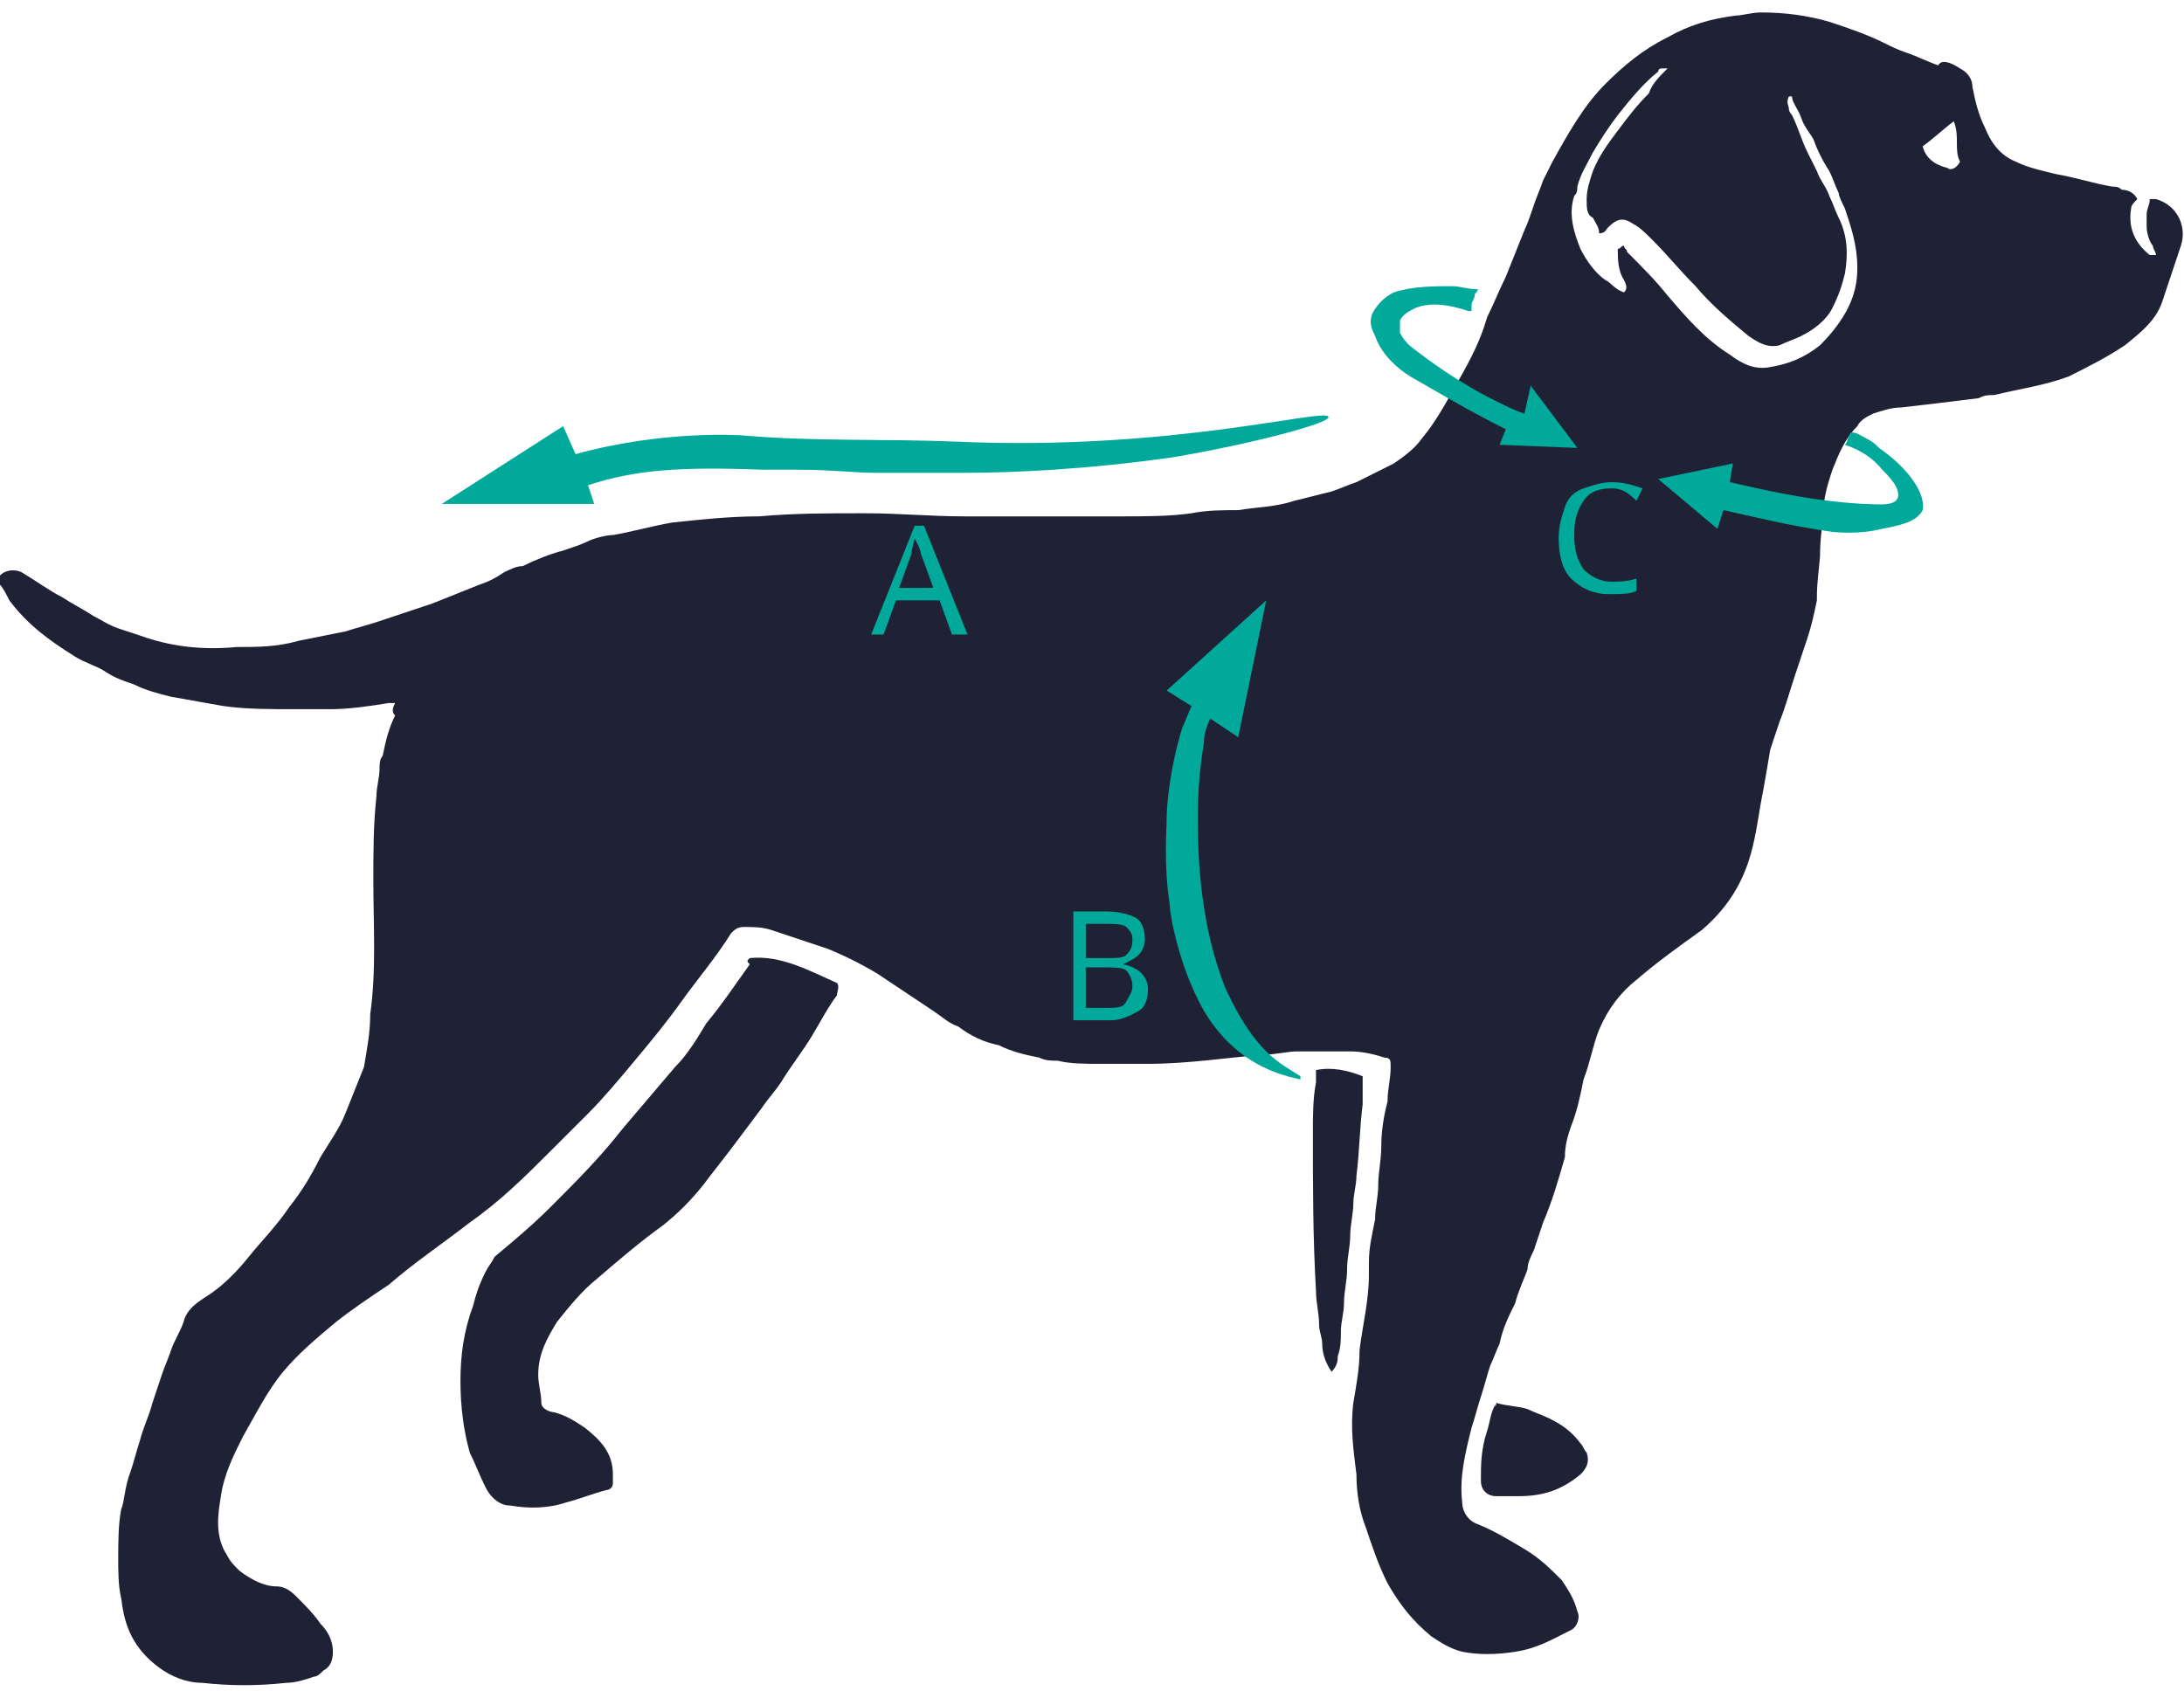 <?xml version="1.0" encoding="utf-8"?>
<!-- Generator: Adobe Illustrator 27.9.0, SVG Export Plug-In . SVG Version: 6.00 Build 0)  -->
<svg version="1.1" id="Capa_2_00000071558563240209234190000008246145123698918063_"
	 xmlns="http://www.w3.org/2000/svg" xmlns:xlink="http://www.w3.org/1999/xlink" x="0px" y="0px" viewBox="0 0 70.2 54.6"
	 style="enable-background:new 0 0 70.2 54.6;" xml:space="preserve">
<style type="text/css">
	.st0{fill:#1F2134;}
	.st1{fill:#00A99A;}
</style>
<g id="Layer_1">
	<g>
		<path class="st0" d="M12.7,22.6c-0.1,0-0.2,0-0.2,0c-0.6,0.1-1.3,0.2-1.9,0.2c-0.4,0-0.8,0-1.1,0c-0.8,0-1.6,0-2.3-0.1
			c-0.6-0.1-1.1-0.2-1.7-0.3c-0.4-0.1-0.8-0.2-1.2-0.4c-0.3-0.1-0.6-0.2-0.9-0.4c-0.3-0.2-0.7-0.3-1-0.5c-0.8-0.5-1.5-1-2.1-1.8
			c-0.1-0.2-0.2-0.4-0.3-0.5c0-0.1,0-0.2,0-0.3c0.2-0.2,0.5-0.2,0.7-0.1C1.2,18.7,1.6,19,2,19.2c0.3,0.2,0.7,0.4,1,0.6
			c0.2,0.1,0.5,0.3,0.8,0.4c0.3,0.1,0.6,0.2,0.9,0.3c0.9,0.3,1.9,0.4,2.9,0.3c0.7,0,1.3,0,2-0.2c0.5-0.1,1-0.2,1.5-0.3
			c0.3-0.1,0.7-0.2,1-0.3c0.3-0.1,0.6-0.2,0.9-0.3c0.3-0.1,0.6-0.2,0.9-0.3c0.5-0.2,1-0.4,1.5-0.6c0.3-0.1,0.5-0.2,0.8-0.4
			c0.2-0.1,0.4-0.2,0.6-0.2c0.4-0.2,0.9-0.4,1.3-0.5c0.3-0.1,0.6-0.2,0.8-0.3s0.6-0.2,0.8-0.2c0.6-0.1,1.3-0.3,1.9-0.4
			c0.9-0.1,1.9-0.2,2.8-0.2c1.1-0.1,2.2-0.1,3.4-0.1c1.1,0,2.1,0.1,3.2,0.1c1.7,0,3.4,0,5.1,0c0.7,0,1.5,0,2.2-0.1
			c0.5-0.1,1-0.1,1.5-0.1c0.6-0.1,1.2-0.1,1.8-0.3c0.4-0.1,0.8-0.2,1.2-0.3c0.3-0.1,0.5-0.2,0.8-0.3c0.4-0.2,0.8-0.4,1.2-0.6
			c0.3-0.2,0.7-0.5,0.9-0.8c0.5-0.6,0.8-1.2,1.2-1.9s0.7-1.3,0.9-2c0.2-0.4,0.4-0.9,0.6-1.3c0.2-0.5,0.4-1,0.6-1.5
			c0.1-0.2,0.2-0.5,0.3-0.8c0.1-0.3,0.2-0.5,0.3-0.8c0.1-0.2,0.2-0.4,0.3-0.6c0.5-0.9,1-1.8,1.7-2.5c0.6-0.6,1.2-1.1,2-1.5
			c0.7-0.4,1.4-0.6,2.2-0.7c0.2,0,0.5-0.1,0.8-0.1c0.8,0,1.5,0.1,2.2,0.3c0.6,0.2,1.2,0.4,1.8,0.7c0.2,0.1,0.4,0.2,0.7,0.3
			c0.3,0.1,0.7,0.3,1,0.4C62.4,1.9,62.7,2,63,2.2c0.2,0.1,0.4,0.3,0.4,0.6c0.1,0.5,0.2,0.9,0.4,1.3c0.2,0.5,0.5,0.9,1,1.1
			c0.4,0.2,0.9,0.3,1.3,0.4c0.6,0.1,1.2,0.3,1.8,0.4c0.1,0,0.2,0,0.3,0.1c0.2,0,0.4,0.1,0.5,0.3c-0.1,0.1-0.2,0.2-0.2,0.3
			c-0.1,0.6,0.1,1.1,0.6,1.5c0.1,0,0.1,0,0.2,0c0-0.1-0.1-0.2-0.1-0.3C69.1,7.8,69,7.5,69,7.3c0-0.1,0-0.3,0-0.4
			c0-0.2,0.1-0.3,0.1-0.5c0,0,0.1,0,0.2,0c0.7,0.2,1,0.9,0.8,1.5c-0.2,0.6-0.4,1.2-0.6,1.8s-0.7,1-1.2,1.4c-0.6,0.4-1.2,0.7-1.8,1
			c-0.8,0.3-1.6,0.4-2.4,0.6c-0.2,0-0.3,0-0.5,0.1c-0.8,0.1-1.6,0.2-2.5,0.3c-0.3,0-0.6,0.1-0.9,0.2c-0.2,0.1-0.4,0.2-0.5,0.4
			c-0.4,0.4-0.6,0.9-0.8,1.4c-0.2,0.6-0.3,1-0.3,1.5c0,0.2-0.1,0.6-0.1,1.3c-0.1,1-0.1,1-0.1,1.4c-0.1,0.5-0.2,0.9-0.3,1.2
			c-0.1,0.3-0.2,0.6-0.4,1.2c-0.2,0.6-0.3,1-0.5,1.5c-0.2,0.6-0.2,0.6-0.3,0.9c-0.1,0.6-0.2,1.2-0.3,1.7c-0.1,0.6-0.2,1.3-0.4,1.9
			c-0.3,0.9-0.8,1.6-1.5,2.2c-0.7,0.5-1.4,1-2.1,1.6c-0.5,0.4-0.9,0.9-1.2,1.6c-0.2,0.5-0.3,1.1-0.5,1.6c-0.1,0.5-0.2,1-0.4,1.5
			c-0.1,0.3-0.2,0.6-0.2,1c-0.2,0.7-0.4,1.4-0.7,2.1c-0.1,0.3-0.2,0.6-0.3,0.9c-0.1,0.2-0.2,0.4-0.2,0.6c-0.1,0.3-0.3,0.7-0.4,1.1
			c-0.2,0.4-0.4,0.8-0.5,1.3c-0.1,0.2-0.2,0.5-0.3,0.7c-0.1,0.3-0.2,0.7-0.3,1c-0.1,0.3-0.2,0.7-0.3,1c-0.2,0.8-0.4,1.6-0.3,2.4
			c0,0.3,0.2,0.6,0.5,0.7c0.5,0.2,1,0.5,1.5,0.8c0.5,0.3,0.8,0.6,1.2,1c0.2,0.3,0.4,0.6,0.5,1c0.1,0.2,0,0.5-0.2,0.6
			c-0.6,0.3-1.1,0.6-1.8,0.7c-0.6,0.1-1.2,0.1-1.7,0c-0.4-0.1-0.7-0.3-1-0.5c-0.6-0.5-1-1-1.4-1.7c-0.3-0.6-0.5-1.2-0.7-1.8
			c-0.2-0.5-0.3-1.1-0.3-1.7c-0.1-0.8-0.2-1.5-0.1-2.3c0.1-0.6,0.2-1.1,0.2-1.7c0.1-0.8,0.3-1.6,0.3-2.4c0-0.2,0-0.3,0-0.4
			c0-0.5,0.1-0.9,0.2-1.4c0-0.4,0.1-0.7,0.1-1.1c0-0.4,0.1-0.8,0.1-1.3c0-0.5,0.1-1,0.2-1.4c0-0.4,0.1-0.7,0.1-1.1
			c0-0.2,0-0.3-0.2-0.3c-0.3-0.1-0.7-0.2-1.1-0.2c-0.5,0-1.1,0-1.7,0c-0.3,0-0.7,0.1-1,0.1c-1.3,0.1-2.5,0.3-3.8,0.3
			c-0.5,0-1.1,0-1.6,0c-0.4,0-0.9,0-1.3-0.1c-0.2,0-0.4,0-0.6-0.1c-0.5-0.1-0.9-0.2-1.3-0.4c-0.5-0.1-0.9-0.3-1.3-0.6
			c-0.3-0.1-0.5-0.3-0.8-0.5c-0.6-0.4-1.2-0.8-1.8-1.2c-0.5-0.3-1.1-0.6-1.6-0.8c-0.6-0.2-1.2-0.4-1.8-0.6c-0.3-0.1-0.6-0.1-0.9-0.1
			c-0.2,0-0.3,0.1-0.4,0.2c-0.5,0.8-1.1,1.5-1.6,2.2c-0.5,0.7-1,1.3-1.5,1.9c-0.5,0.6-1,1.2-1.5,1.7c-0.4,0.4-0.8,0.8-1.2,1.2
			c-0.8,0.8-1.6,1.6-2.6,2.3c-0.9,0.7-1.8,1.3-2.6,2c-0.6,0.4-1.2,0.8-1.7,1.2c-0.6,0.5-1.2,1-1.7,1.6c-0.5,0.6-0.9,1.4-1.3,2.1
			c-0.3,0.6-0.6,1.2-0.7,1.9c-0.1,0.6-0.2,1.3,0.2,1.9c0.1,0.2,0.2,0.3,0.4,0.5c0.4,0.3,0.8,0.5,1.2,0.5c0.2,0,0.4,0.1,0.6,0.3
			c0.3,0.3,0.6,0.6,0.8,0.9c0.2,0.2,0.4,0.5,0.4,0.9c0,0.3-0.1,0.5-0.3,0.6c-0.1,0.1-0.2,0.2-0.3,0.2c-0.3,0.1-0.6,0.2-0.9,0.2
			c-0.9,0.1-1.8,0.1-2.7,0c-0.5,0-1-0.2-1.4-0.5c-0.8-0.6-1.1-1.3-1.2-2.2c-0.1-0.4-0.1-0.9-0.1-1.3c0-0.5,0-1.1,0.1-1.6
			C4,48.3,4,47.8,4.2,47.3c0.1-0.3,0.2-0.7,0.3-1c0.1-0.4,0.3-0.8,0.4-1.2c0.1-0.3,0.2-0.6,0.3-0.9c0.1-0.3,0.2-0.5,0.3-0.8
			c0.1-0.3,0.3-0.6,0.4-0.9c0.1-0.4,0.4-0.6,0.7-0.8c0.5-0.3,1-0.8,1.4-1.3c0.4-0.5,0.9-1,1.3-1.6c0.4-0.5,0.7-1,1-1.6
			c0.3-0.5,0.6-0.9,0.8-1.4c0.2-0.5,0.4-1,0.6-1.5c0.1-0.6,0.2-1.1,0.2-1.7c0.2-1.4,0.1-2.9,0.1-4.3c0-0.9,0-1.8,0.1-2.7
			c0-0.3,0.1-0.6,0.1-0.9c0-0.1,0-0.3,0.1-0.4c0.1-0.5,0.2-0.9,0.4-1.3C12.6,22.9,12.6,22.8,12.7,22.6 M53.6,2.2c-0.1,0-0.2,0-0.2,0
			c-0.1,0-0.1,0.1-0.1,0.1c-0.5,0.4-0.9,0.9-1.3,1.4c-0.3,0.4-0.5,0.7-0.8,1.2C51,5.3,50.8,5.6,50.7,6c0,0.1,0,0.2-0.1,0.3
			c-0.2,0.6,0,1.2,0.2,1.7c0.2,0.4,0.5,0.8,0.8,1c0.2,0.1,0.3,0.3,0.6,0.4c0.1-0.1,0.1-0.2,0-0.4c-0.2-0.3-0.2-0.7-0.2-1
			c0.1,0,0.1-0.1,0.2-0.1c0,0.1,0.1,0.1,0.1,0.2c0.5,0.5,0.9,0.9,1.3,1.4c0.6,0.7,1.2,1.4,2,1.9c0.4,0.3,0.8,0.5,1.3,0.4
			c0.6-0.1,1.1-0.3,1.6-0.7c0.4-0.4,0.7-0.8,0.9-1.2c0.2-0.4,0.3-0.8,0.3-1.3c0-0.7-0.2-1.3-0.4-1.9c-0.1-0.2-0.2-0.4-0.2-0.5
			C59,6,58.9,5.7,58.8,5.5c-0.2-0.3-0.4-0.7-0.5-1c-0.1-0.2-0.3-0.4-0.4-0.7s-0.3-0.5-0.3-0.7c0,0,0,0-0.1,0c-0.1,0.2,0,0.3,0,0.4
			c0,0.1,0.1,0.2,0.1,0.2c0.2,0.4,0.3,0.8,0.5,1.2c0.1,0.2,0.2,0.4,0.3,0.6c0.1,0.3,0.3,0.5,0.4,0.8c0.1,0.2,0.2,0.5,0.3,0.7
			c0.3,0.6,0.3,1.2,0.2,1.8c-0.1,0.4-0.2,0.7-0.4,1.1c-0.2,0.4-0.6,0.7-1,0.9c-0.2,0.1-0.5,0.2-0.7,0.3c-0.4,0.1-0.7-0.1-1-0.3
			c-0.6-0.5-1.2-1-1.7-1.6c-0.5-0.5-0.9-1-1.4-1.5c-0.2-0.2-0.4-0.4-0.6-0.5c-0.3-0.2-0.5-0.2-0.8,0.1c-0.1,0.1-0.1,0.2-0.3,0.2
			c0-0.2-0.1-0.3-0.2-0.5C51,6.9,51,6.7,51,6.4c0-0.3,0.1-0.6,0.2-0.9C51.4,5,51.7,4.6,52,4.2c0.3-0.4,0.6-0.8,1-1.2
			C53.1,2.7,53.3,2.5,53.6,2.2 M63,5.2c-0.2-0.4,0-0.8-0.2-1.3c-0.4,0.3-0.7,0.6-1,0.8c0.1,0.4,0.4,0.6,0.8,0.7
			C62.7,5.5,62.9,5.4,63,5.2"/>
		<path class="st0" d="M24.1,30.8c1-0.1,1.9,0.4,2.8,0.8c0.1,0.1,0,0.3,0,0.4c-0.3,0.4-0.5,0.8-0.8,1.3c-0.3,0.5-0.7,1-1,1.5
			c-0.2,0.3-0.4,0.5-0.6,0.8c-0.3,0.4-0.6,0.8-0.9,1.2c-0.3,0.4-0.7,0.9-1,1.3c-0.4,0.5-0.8,0.9-1.3,1.3c-0.7,0.5-1.4,1.1-2.1,1.7
			c-0.5,0.4-0.9,0.9-1.3,1.4c-0.3,0.5-0.6,1-0.6,1.7c0,0.3,0.1,0.6,0.1,0.9c0,0.2,0.3,0.3,0.4,0.3c0.4,0.1,0.7,0.3,1,0.5
			c0.5,0.4,0.9,0.8,0.9,1.5c0,0.1,0,0.2,0,0.3c0,0.1-0.1,0.2-0.2,0.2c-0.4,0.1-0.9,0.3-1.3,0.4c-0.6,0.2-1.2,0.2-1.8,0.1
			c-0.3,0-0.6-0.2-0.8-0.6c-0.2-0.4-0.3-0.7-0.5-1.1c-0.2-0.7-0.3-1.5-0.3-2.3c0-0.8,0.1-1.6,0.4-2.4c0.1-0.4,0.2-0.7,0.4-1.1
			c0.1-0.2,0.2-0.3,0.3-0.5c0.6-0.5,1.2-1,1.8-1.6c0.8-0.8,1.6-1.6,2.3-2.5c0.6-0.7,1.1-1.3,1.7-2c0.4-0.4,0.7-0.9,1-1.4
			c0.5-0.6,0.9-1.2,1.4-1.9C24,30.9,24,30.9,24.1,30.8"/>
		<path class="st0" d="M48.1,45.1c0.3,0.1,0.7,0.1,1,0.2c0.2,0.1,0.5,0.2,0.7,0.3c0.4,0.2,0.7,0.4,1,0.8c0.1,0.1,0.1,0.2,0.2,0.3
			c0.1,0.3,0,0.5-0.2,0.7c-0.6,0.5-1.2,0.7-2,0.7c-0.2,0-0.5,0-0.7,0c-0.3,0-0.5-0.2-0.5-0.5c0-0.5,0-1,0.2-1.6
			c0.1-0.3,0.1-0.6,0.3-0.9C48,45.3,48.1,45.2,48.1,45.1"/>
		<path class="st0" d="M42.8,44.1c-0.2-0.3-0.3-0.6-0.3-0.9c0-0.2-0.1-0.4-0.1-0.6c0-0.4-0.1-0.7-0.1-1.1c-0.1-1.7-0.1-3.4-0.1-5.1
			c0-0.5,0-1.1,0.1-1.6c0-0.1,0-0.3,0-0.4c0.5-0.1,1,0,1.5,0.2c0,0.3,0,0.6,0,0.9c-0.1,0.8-0.1,1.5-0.2,2.3c0,0.3-0.1,0.6-0.1,0.9
			c0,0.3-0.1,0.7-0.1,1c0,0.4-0.1,0.7-0.1,1.1c0,0.4-0.1,0.7-0.1,1.1c0,0.3-0.1,0.6-0.1,0.9c0,0.3,0,0.5-0.1,0.8
			C43,43.7,43,43.9,42.8,44.1C42.9,44.1,42.9,44.1,42.8,44.1"/>
		<path class="st1" d="M30.8,14.2c-2.3-0.1-4.6,0-6.9-0.2c0,0-2.5-0.2-5.4,0.6l-0.4-0.9l-3.9,2.5l4.9,0l-0.2-0.6
			c1.5-0.5,3-0.6,5.6-0.5c0.1,0,0.2,0,1.2,0c1,0,1.8,0.1,2.4,0.1c0,0,1.4,0,2.9,0c1.5,0,3.9-0.1,6.7-0.5c2.4-0.4,5.1-1.1,5-1.3
			C42.6,13.1,37.7,14.5,30.8,14.2"/>
		<path class="st1" d="M40.7,33.8c-0.7-0.7-1.1-1.6-1.3-2c-0.8-2-0.9-4.1-0.9-5.5c0-1.5,0.2-2.3,0.2-2.5c0-0.2,0.1-0.5,0.2-0.7
			l0.9,0.6l0.9-4.4l0,0c0,0,0,0,0,0v0l-3.2,2.9l0.8,0.5c-0.1,0.2-0.2,0.5-0.3,0.7c-0.4,1.3-0.5,2.5-0.5,2.9c0,0.4-0.1,1.5,0.1,2.8
			c0,0.3,0.3,2,1.1,3.4c0.9,1.5,2.1,2,3.1,2.2v-0.1C41.5,34.4,41.1,34.2,40.7,33.8"/>
		<path class="st1" d="M60.4,14.4c-0.1-0.1-0.2-0.2-0.4-0.3c-0.2-0.1-0.3-0.2-0.5-0.2c-0.1,0.1-0.1,0.3-0.2,0.4
			c0.3,0.1,0.8,0.3,1.2,0.8c0.2,0.2,0.6,0.6,0.5,0.9c-0.1,0.3-0.7,0.2-1.1,0.2c-1.8-0.1-3.4-0.5-4.3-0.7l0.1-0.6l-2.4,0.5l1.9,1.6
			l0.2-0.6c0.9,0.2,2.1,0.5,3.5,0.7c0.1,0,0.8,0.1,1.6-0.1c0.5-0.1,1.1-0.2,1.3-0.6C61.9,15.9,61.4,15.1,60.4,14.4"/>
		<path class="st1" d="M49,13.3c-0.3-0.1-0.5-0.2-0.9-0.4c0,0-1.3-0.6-2.8-1.8c-0.1-0.1-0.2-0.2-0.3-0.4c0,0,0-0.2,0-0.4
			c0.1-0.2,0.3-0.3,0.5-0.4c0.5-0.2,1.1-0.1,1.7,0.1c0,0,0.1,0,0.1,0c0,0,0,0,0,0s0,0,0-0.1c0,0,0-0.1,0-0.1c0-0.1,0.1-0.2,0.1-0.3
			c0-0.1,0.1-0.1,0.1-0.2c-0.3,0-0.6-0.1-0.8-0.1c-0.6,0-1.3,0-1.9,0.2c-0.2,0.1-0.5,0.3-0.7,0.7c-0.1,0.3,0,0.5,0.1,0.7
			c0.3,0.9,1.3,1.4,1.3,1.4c0.7,0.4,1.7,1,2.9,1.6l-0.2,0.5l2.5,0.1l-1.5-2L49,13.3L49,13.3z"/>
		<path class="st1" d="M30.6,20.4l-0.4-1.1h-1.4l-0.4,1.1h-0.4l1.4-3.5h0.3l1.4,3.5C31,20.4,30.6,20.4,30.6,20.4z M30,18.9l-0.4-1.1
			c0-0.1-0.1-0.3-0.2-0.5c0,0.1-0.1,0.3-0.1,0.5l-0.4,1.1H30L30,18.9z"/>
		<path class="st1" d="M34.5,29.3h1c0.5,0,0.8,0.1,1,0.2s0.3,0.4,0.3,0.7c0,0.2-0.1,0.4-0.2,0.5c-0.1,0.1-0.3,0.2-0.5,0.3v0
			c0.5,0.1,0.8,0.4,0.8,0.8c0,0.3-0.1,0.6-0.3,0.7s-0.5,0.3-0.9,0.3h-1.2L34.5,29.3L34.5,29.3z M34.9,30.8h0.7c0.3,0,0.5,0,0.6-0.1
			c0.1-0.1,0.2-0.2,0.2-0.5c0-0.2-0.1-0.3-0.2-0.4s-0.4-0.1-0.7-0.1h-0.6V30.8L34.9,30.8z M34.9,31.1v1.3h0.7c0.3,0,0.5,0,0.6-0.2
			s0.2-0.3,0.2-0.5c0-0.2-0.1-0.4-0.2-0.5s-0.4-0.1-0.7-0.1L34.9,31.1L34.9,31.1z"/>
		<path class="st1" d="M51.8,15.7c-0.4,0-0.7,0.1-0.9,0.4c-0.2,0.3-0.3,0.6-0.3,1.1s0.1,0.8,0.3,1.1c0.2,0.2,0.5,0.4,0.9,0.4
			c0.2,0,0.5,0,0.8-0.1v0.4c-0.2,0.1-0.5,0.1-0.9,0.1c-0.5,0-0.9-0.2-1.2-0.5c-0.3-0.3-0.4-0.8-0.4-1.3c0-0.4,0.1-0.7,0.2-1
			s0.3-0.5,0.6-0.6c0.3-0.1,0.6-0.2,0.9-0.2c0.4,0,0.7,0.1,1,0.2l-0.2,0.4C52.3,15.8,52.1,15.7,51.8,15.7"/>
	</g>
</g>
</svg>
